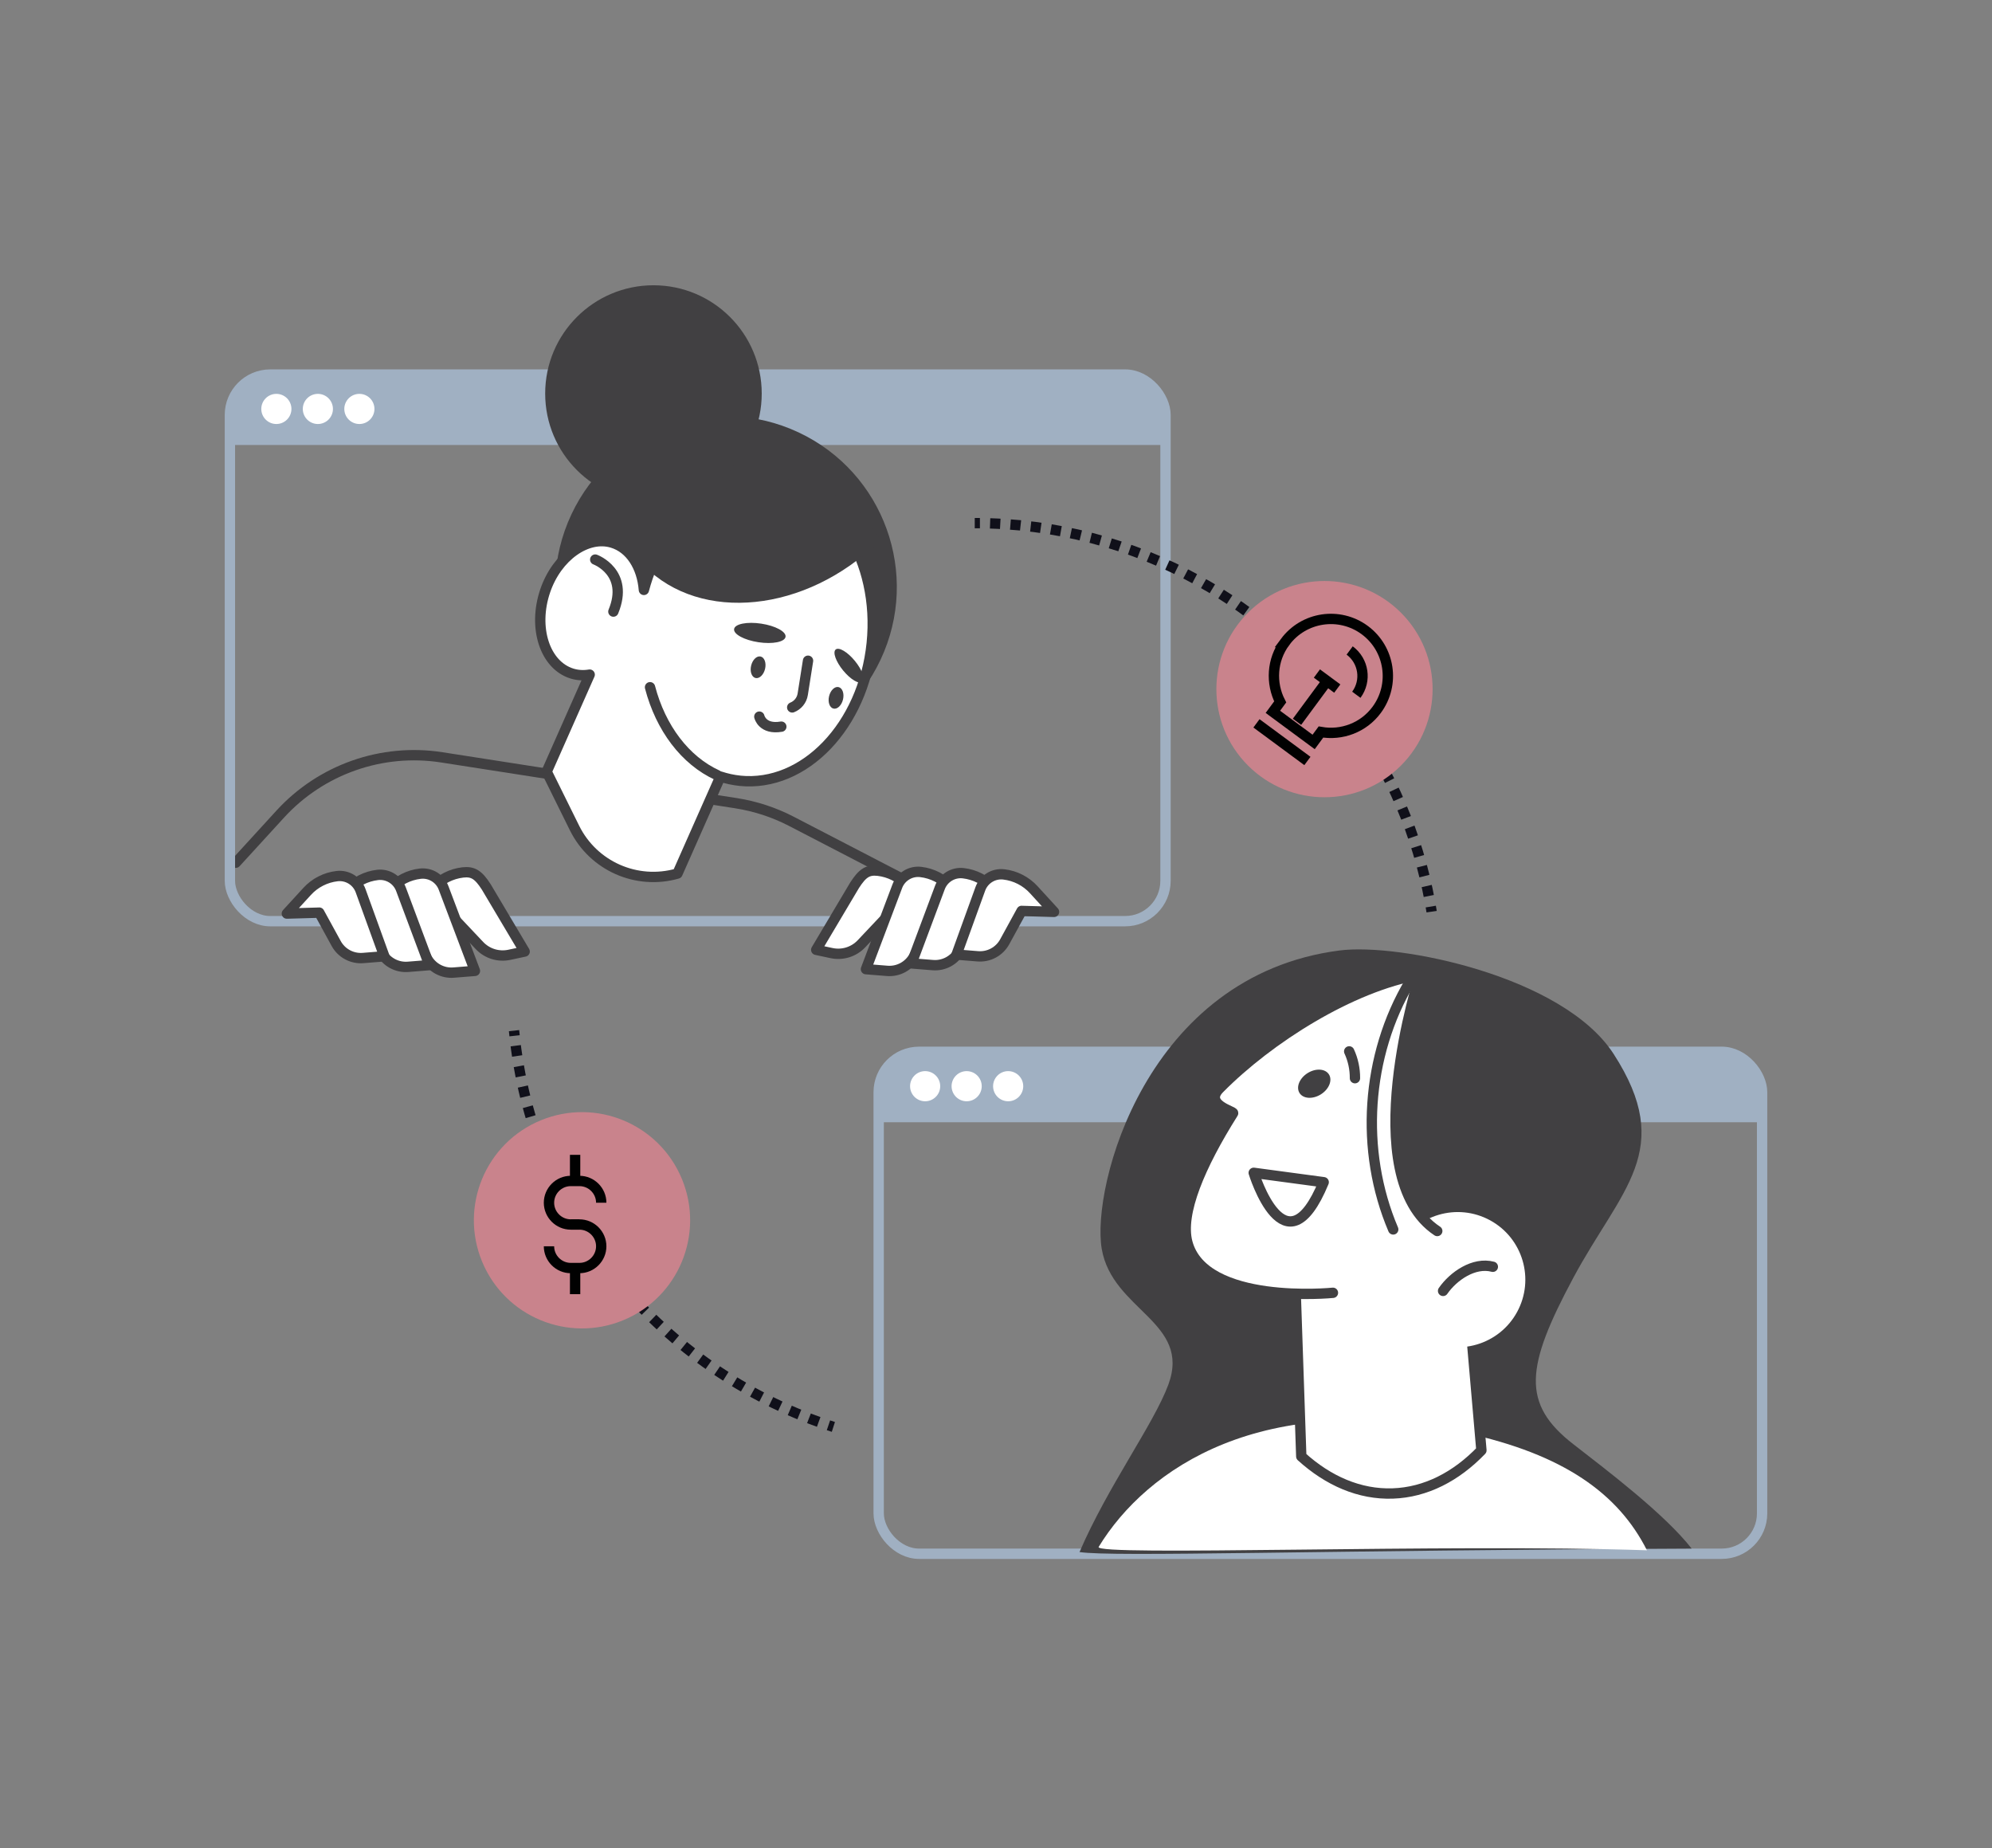 <?xml version="1.0" encoding="UTF-8"?>
<svg xmlns="http://www.w3.org/2000/svg" id="Layer_1" data-name="Layer 1" version="1.1" viewBox="0 0 639.71 593.4">
  <rect x="0" y="0" width="639.71" height="593.4" fill="#808080" stroke="none"/>
  <defs>
    <style>
      .cls-1 {
        stroke-dasharray: 0 0 3.33 3.33;
      }

      .cls-1, .cls-2, .cls-3, .cls-4, .cls-5, .cls-6, .cls-7, .cls-8 {
        stroke-width: 3.32px;
      }

      .cls-1, .cls-3, .cls-4 {
        stroke-miterlimit: 10;
      }

      .cls-1, .cls-3, .cls-4, .cls-5 {
        stroke: #10101a;
      }

      .cls-1, .cls-3, .cls-4, .cls-5, .cls-6, .cls-7, .cls-8 {
        fill: none;
      }

      .cls-2, .cls-5, .cls-7, .cls-8 {
        stroke-linecap: round;
        stroke-linejoin: round;
      }

      .cls-2, .cls-9 {
        fill: #fff;
      }

      .cls-2, .cls-8 {
        stroke: #414042;
      }

      .cls-3 {
        stroke-dasharray: 0 0 3.27 3.27;
      }

      .cls-10 {
        fill: #c9838c;
      }

      .cls-10, .cls-11, .cls-9, .cls-12 {
        stroke-width: 0px;
      }

      .cls-11 {
        fill: #414042;
      }

      .cls-6 {
        stroke: #010101;
      }

      .cls-7 {
        stroke: #a0b0c2;
      }

      .cls-12 {
        fill: #a0b0c2;
      }
    </style>
  </defs>
  <rect class="cls-7" x="282.18" y="337.74" width="283.7" height="161.17" rx="12.96" ry="12.96"></rect>
  <path class="cls-8" d="M75.72,277.02l14.26-15.59c13.16-14.39,32.65-21.24,51.92-18.24l94.43,14.71c6.22.97,12.25,2.94,17.84,5.84l51.17,26.53"></path>
  <path class="cls-12" d="M552.92,337.74h-257.77c-7.16,0-12.96,5.8-12.96,12.96v9.66h283.7v-9.66c0-7.16-5.8-12.96-12.96-12.96Z"></path>
  <path class="cls-11" d="M346.66,498.36c10.58,1.65,76.81-.56,196.59-1.11-8.65-11.1-27.24-25.16-38.01-33.53-16.73-13-15.32-24.82,0-53.39,15.32-28.57,32.99-40.94,12.94-71.93-16.16-24.97-68.89-35.67-88-33.2-62.27,8.03-79.76,76.01-76.37,95.81,3.39,19.79,28.85,23.45,21.39,43.61-4.69,12.67-19.36,32.5-28.52,53.74Z"></path>
  <path class="cls-9" d="M528.9,497.8c-9.15-18.13-26.68-30.84-58.48-37.72-65.03-14.08-102.16,11.36-117.59,36.62-1.92,3.14,112.04-1.1,176.07,1.1Z"></path>
  <path class="cls-9" d="M301.94,348.78c0,2.67-2.17,4.84-4.84,4.84s-4.84-2.17-4.84-4.84,2.17-4.84,4.84-4.84,4.84,2.17,4.84,4.84Z"></path>
  <path class="cls-9" d="M315.27,348.78c0,2.67-2.17,4.84-4.84,4.84s-4.84-2.17-4.84-4.84,2.17-4.84,4.84-4.84,4.84,2.17,4.84,4.84Z"></path>
  <path class="cls-9" d="M328.6,348.78c0,2.67-2.17,4.84-4.84,4.84s-4.84-2.17-4.84-4.84,2.17-4.84,4.84-4.84,4.84,2.17,4.84,4.84Z"></path>
  <rect class="cls-7" x="73.83" y="120.27" width="300.46" height="175.52" rx="12.96" ry="12.96"></rect>
  <path class="cls-12" d="M361.32,120.27H86.79c-7.16,0-12.96,5.8-12.96,12.96v9.66h300.46v-9.66c0-7.16-5.8-12.96-12.96-12.96Z"></path>
  <path class="cls-9" d="M93.59,131.31c0,2.67-2.17,4.84-4.84,4.84s-4.84-2.17-4.84-4.84,2.17-4.84,4.84-4.84,4.84,2.17,4.84,4.84Z"></path>
  <path class="cls-9" d="M106.92,131.31c0,2.67-2.17,4.84-4.84,4.84s-4.84-2.17-4.84-4.84,2.17-4.84,4.84-4.84,4.84,2.17,4.84,4.84Z"></path>
  <path class="cls-9" d="M120.25,131.31c0,2.67-2.17,4.84-4.84,4.84s-4.84-2.17-4.84-4.84,2.17-4.84,4.84-4.84,4.84,2.17,4.84,4.84Z"></path>
  <g>
    <path class="cls-2" d="M287.72,291.32l10.4.3-6.51-7.11c-2.51-2.75-5.93-4.49-9.63-4.92h0c-3.29-.38-5.02.75-7.54,4.67l-12.32,20.73,4.92,1.05c3.5.75,7.15-.38,9.61-2.99l11.08-11.74Z"></path>
    <path class="cls-2" d="M301.4,291.72l10.4.3-6.51-7.11c-2.51-2.75-5.93-4.49-9.63-4.92h0c-3.29-.38-6.41,1.55-7.54,4.67l-10.03,26.54,6.84.55c3.54.28,6.92-1.54,8.62-4.65l7.84-15.39Z"></path>
    <path class="cls-2" d="M315.09,292.12l10.4.3-6.51-7.11c-2.51-2.75-5.93-4.49-9.63-4.92h0c-3.29-.38-6.41,1.55-7.54,4.67l-9.08,24.29,6.84.55c3.54.28,6.92-1.54,8.62-4.65l6.89-13.14Z"></path>
    <path class="cls-2" d="M328.09,292.5l10.4.3-6.51-7.11c-2.51-2.75-5.93-4.49-9.63-4.92h0c-3.29-.38-6.41,1.55-7.54,4.67l-7.63,21.08,6.84.55c3.54.28,6.92-1.54,8.62-4.65l5.44-9.93Z"></path>
  </g>
  <g>
    <path class="cls-2" d="M142.89,291.87l-10.4.3,6.51-7.11c2.51-2.75,5.93-4.49,9.63-4.92h0c3.29-.38,5.02.75,7.54,4.67l12.32,20.73-4.92,1.05c-3.5.75-7.15-.38-9.61-2.99l-11.08-11.74Z"></path>
    <path class="cls-2" d="M129.21,292.27l-10.4.3,6.51-7.11c2.51-2.74,5.93-4.49,9.63-4.92h0c3.29-.38,6.41,1.55,7.54,4.67l10.03,26.54-6.84.55c-3.54.28-6.92-1.54-8.62-4.65l-7.84-15.39Z"></path>
    <path class="cls-2" d="M115.52,292.67l-10.4.3,6.51-7.11c2.51-2.75,5.93-4.49,9.63-4.92h0c3.29-.38,6.41,1.55,7.54,4.67l9.08,24.29-6.84.55c-3.54.28-6.92-1.54-8.62-4.65l-6.89-13.14Z"></path>
    <path class="cls-2" d="M102.52,293.05l-10.4.3,6.51-7.11c2.51-2.75,5.93-4.49,9.63-4.92h0c3.29-.38,6.41,1.55,7.54,4.67l7.63,21.08-6.84.55c-3.54.28-6.92-1.54-8.62-4.65l-5.44-9.93Z"></path>
  </g>
  <circle class="cls-11" cx="233.15" cy="188.5" r="54.85" transform="translate(-36.57 319.43) rotate(-64.85)"></circle>
  <path class="cls-2" d="M237.62,250.7c-2.16-.22-4.25-.68-6.27-1.34l-13.79,31.14h0c-13.11,3.75-27.02-2.41-33.06-14.63l-8.94-18.08,13.81-31.17c-1.91.32-3.83.24-5.69-.34-8.69-2.69-12.64-14.73-8.58-26.6,3.75-10.97,13.39-17.87,21.51-15.42,5.87,1.77,9.58,7.79,10.17,15.16,5.69-21.57,22.49-36.54,40.62-34.69,20.68,2.11,35.25,25.3,32.55,51.81-2.7,26.5-21.66,46.28-42.34,44.17Z"></path>
  <path class="cls-11" d="M206,180.76c.31.34.62.68.94,1.01,18.2,18.36,51.85,14.89,75.17-7.75.26-.26.51-.52.77-.78-4.87-7.89-11.8-13.96-20.44-17.1-20.05-7.3-42.95,3.44-56.45,24.62Z"></path>
  <path class="cls-8" d="M230.37,248.92c-10.35-4.72-18.21-15.18-21.62-28.25"></path>
  <path class="cls-11" d="M268.38,208.55c-1.04.85.03,3.87,2.39,6.75,2.36,2.87,5.11,4.51,6.15,3.66,1.04-.85-.03-3.87-2.39-6.75-2.36-2.87-5.11-4.51-6.15-3.66Z"></path>
  <path class="cls-11" d="M235.75,201.99c-.25,1.65,3.25,3.54,7.81,4.23,4.56.69,8.46-.09,8.71-1.74.25-1.65-3.25-3.54-7.81-4.23-4.56-.69-8.46.09-8.71,1.74Z"></path>
  <path class="cls-5" d="M251.04,227.34"></path>
  <path class="cls-8" d="M259.49,212.16l-1.7,10.77c-.31,1.99-1.66,3.54-3.38,4.22"></path>
  <path class="cls-8" d="M243.85,230.11s.94,4.26,7.06,3.22"></path>
  <path class="cls-8" d="M191.15,179.68s11.04,4.07,5.83,16.7"></path>
  <path class="cls-11" d="M266.25,223.55c-.46,1.91.18,3.69,1.41,3.98s2.6-1.01,3.06-2.92c.46-1.91-.18-3.69-1.41-3.98-1.23-.3-2.6,1.01-3.06,2.92Z"></path>
  <path class="cls-11" d="M241.22,213.73c-.46,1.91.18,3.69,1.41,3.98,1.23.29,2.6-1.01,3.06-2.92.46-1.91-.18-3.69-1.41-3.98-1.23-.3-2.6,1.01-3.06,2.92Z"></path>
  <circle class="cls-11" cx="209.85" cy="126.37" r="34.77"></circle>
  <path class="cls-2" d="M469.67,395.76l6.07,69.94c-8.12,8.44-17.87,13.5-28.49,13.86-10.62.36-20.69-4.03-29.36-11.9l-2.22-65.16"></path>
  <path class="cls-9" d="M449.09,400.5c-5.74,10.52-1.87,23.71,8.65,29.45,10.52,5.74,23.71,1.87,29.45-8.65,5.74-10.52,1.87-23.71-8.65-29.45-10.52-5.74-23.71-1.87-29.45,8.65Z"></path>
  <path class="cls-2" d="M428.06,415.12s-41.43,4.18-46.77-16.25c-2.41-9.24,4.06-24.51,14.71-41.43.38-.6-9.48-2.77-4.41-7.9,15.91-16.1,42.26-32.77,64.43-36.62,0,0-20.95,64.81,5.54,82.36"></path>
  <path class="cls-8" d="M452.74,315.26c-14.09,23.69-16.12,54.15-5.32,79.51"></path>
  <path class="cls-8" d="M479.41,406.76c-6.06-1.61-12.7,3.01-15.98,7.75"></path>
  <path class="cls-8" d="M425.09,379.61l-22.47-3.02s10.08,33.03,22.47,3.02Z"></path>
  <path class="cls-11" d="M419.91,344.58c-2.61,1.65-3.76,4.51-2.58,6.39,1.19,1.88,4.26,2.06,6.87.42,2.61-1.65,3.76-4.51,2.58-6.39-1.19-1.88-4.26-2.06-6.87-.42Z"></path>
  <path class="cls-8" d="M435.13,346.21c.02-2.96-.61-5.92-1.85-8.61"></path>
  <g>
    <path class="cls-4" d="M267.63,458.18c-.53-.17-1.05-.34-1.58-.52"></path>
    <path class="cls-1" d="M262.91,456.58c-52.12-18.66-90.77-65.61-97.48-122.34"></path>
    <path class="cls-4" d="M165.25,332.59c-.06-.55-.11-1.1-.17-1.65"></path>
  </g>
  <g>
    <path class="cls-4" d="M313.03,167.98c.55,0,1.11,0,1.66,0"></path>
    <path class="cls-3" d="M317.96,168.06c25.69.84,49.73,8.19,70.52,20.47,36.36,21.47,62.78,57.97,70.71,100.96"></path>
    <path class="cls-4" d="M459.48,291.1c.09.54.19,1.09.27,1.64"></path>
  </g>
  <circle class="cls-10" cx="425.35" cy="221.28" r="34.72" transform="translate(-31.89 365.58) rotate(-45)"></circle>
  <circle class="cls-10" cx="186.91" cy="391.83" r="34.72" transform="translate(-135.42 101.02) rotate(-22.44)"></circle>
  <g>
    <path class="cls-6" d="M412.67,206.17c6.01-8.13,17.46-9.85,25.6-3.85,8.13,6.01,9.85,17.46,3.85,25.6-4.27,5.78-11.29,8.3-17.91,7.13l-2.35,3.19-13.09-9.67,2.35-3.19c-3.06-5.99-2.72-13.44,1.55-19.21Z"></path>
    <line class="cls-6" x1="419.86" y1="244.35" x2="403.5" y2="232.27"></line>
    <line class="cls-6" x1="416.52" y1="231.77" x2="426.18" y2="218.68"></line>
    <line class="cls-6" x1="429.45" y1="221.1" x2="422.91" y2="216.27"></line>
    <path class="cls-6" d="M435.57,223.09c3.34-4.52,2.38-10.88-2.14-14.22"></path>
  </g>
  <g>
    <line class="cls-6" x1="184.69" y1="370.82" x2="184.69" y2="379.21"></line>
    <line class="cls-6" x1="184.69" y1="407.17" x2="184.69" y2="415.56"></line>
    <path class="cls-6" d="M186.09,393.19h-2.8c-3.84,0-6.99-3.15-6.99-6.99h0c0-3.84,3.15-6.99,6.99-6.99h2.8c3.84,0,6.99,3.15,6.99,6.99h0"></path>
    <path class="cls-6" d="M183.29,393.19h2.8c3.84,0,6.99,3.15,6.99,6.99h0c0,3.84-3.15,6.99-6.99,6.99h-2.8c-3.84,0-6.99-3.15-6.99-6.99h0"></path>
  </g>
</svg>

